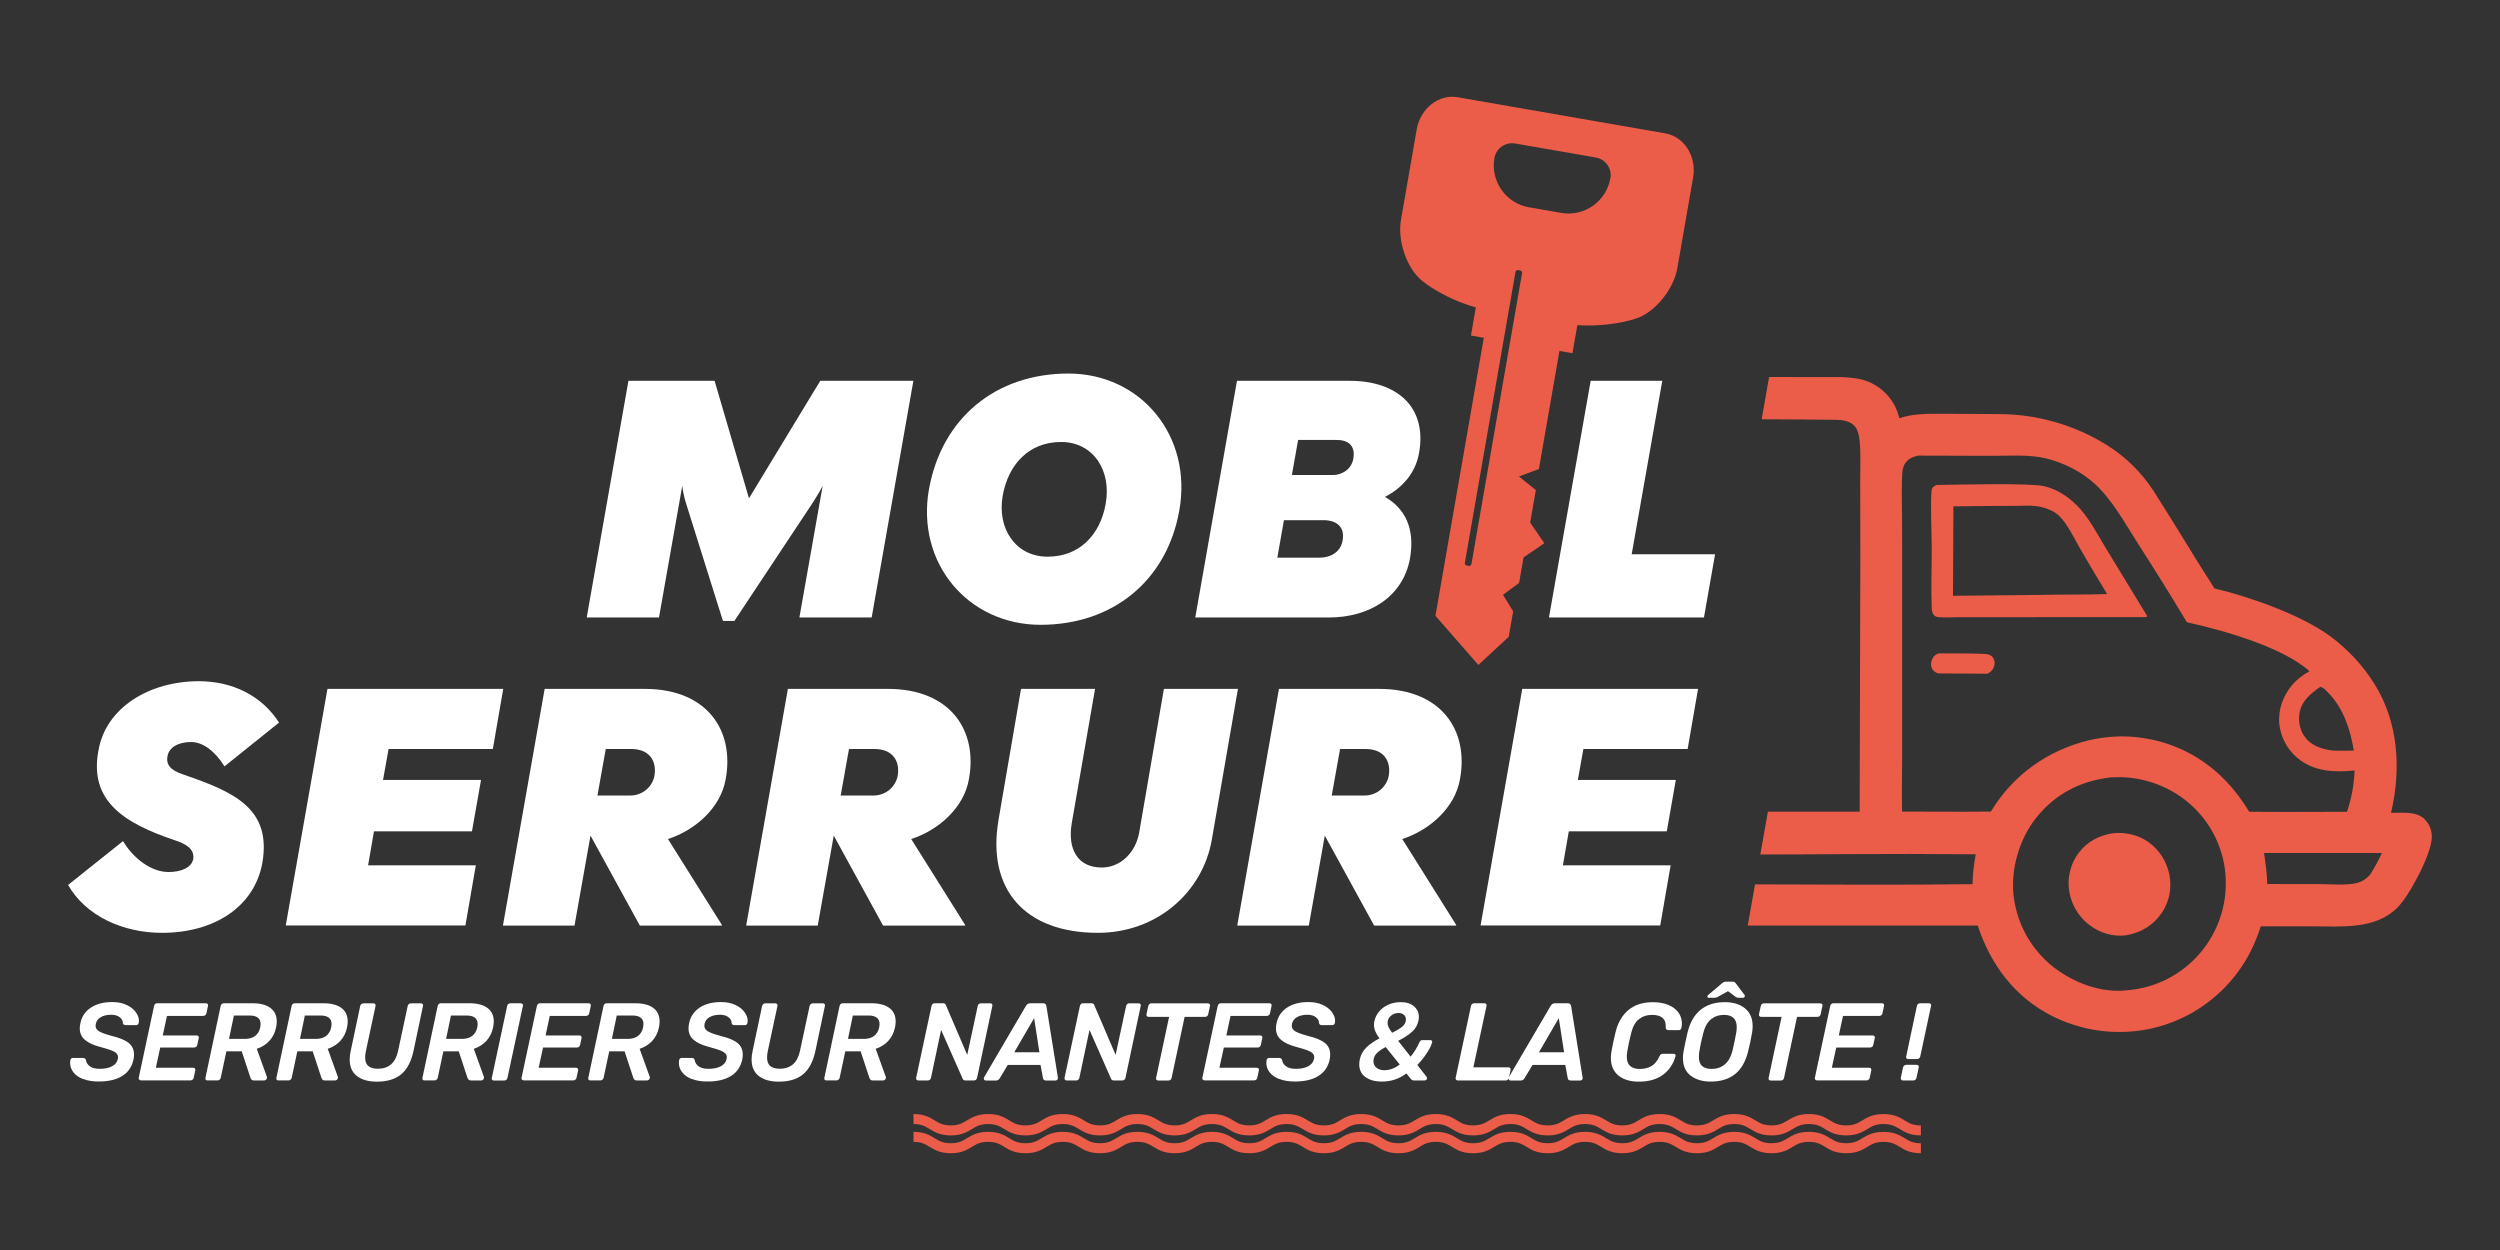 <?xml version="1.0" encoding="UTF-8"?>
<svg id="Calque_1" xmlns="http://www.w3.org/2000/svg" version="1.1" viewBox="0 0 566.93 283.46">
  <rect x="0" y="0" width="566.93" height="283.46" fill="#333333" stroke="none"/>
  <!-- Generator: Adobe Illustrator 29.4.0, SVG Export Plug-In . SVG Version: 2.1.0 Build 152)  -->
  <defs>
    <style>
      .st0 {
        fill: #fff;
      }

      .st1 {
        fill: #eb5d48;
      }
    </style>
  </defs>
  <g>
    <path class="st1" d="M549.89,185.8c-2.01-1.93-5.13-1.43-7.67-1.47,2.31-9.89,1.73-20.44-3.76-29.23-.33-.53-.67-1.04-1.02-1.55-.35-.51-.72-1.01-1.1-1.5s-.77-.98-1.16-1.45c-.4-.47-.81-.94-1.23-1.39s-.85-.9-1.3-1.33c-.44-.43-.89-.86-1.36-1.27-.46-.41-.93-.82-1.41-1.21s-.97-.77-1.47-1.14c-6.7-4.86-18.14-8.9-26.23-10.82-4.67-7.25-9.06-14.68-13.7-21.94-.01-.02-.03-.04-.04-.06-2.7-4.18-6.28-7.75-10.49-10.4-7.37-4.64-15.95-7.14-24.76-7.14l-12.88-.07c-3.38,0-6.64-.02-9.59,1.02-.51-2.08-1.45-4.02-3.2-5.75-.21-.21-.43-.41-.65-.6-.23-.19-.46-.38-.7-.55-.24-.17-.48-.34-.74-.5-.25-.16-.51-.3-.77-.44-.26-.14-.53-.26-.8-.38s-.55-.22-.83-.32-.56-.18-.85-.25-.58-.14-.87-.19c-3.05-.52-6.34-.34-9.43-.36l-10.7-.02-1.68,9.59c6.29.02,12.05.06,16.89.12,1.5.02,3.13.26,4.19,1.43.84.92,1.05,2.46,1.16,3.66.25,2.87.09,5.89.1,8.78l.03,17.38-.15,57.62h-20.81l-1.72,9.7c6.49,0,12.99-.03,19.48-.08,9.79-.06,19.59-.05,29.38.04-.44,2.25-.69,4.48-.74,6.77-16.43.22-32.89.09-49.32.05l-1.65,9.33h52.15c2.95,8.97,8.47,16.31,17,20.59.25.12.49.24.74.36s.5.23.75.34.5.22.76.32.51.2.77.3c.26.1.51.19.77.28.26.09.52.18.78.26s.52.17.79.25c.26.08.53.15.79.23.26.07.53.14.8.21s.53.13.8.19.54.11.81.17c.27.05.54.1.81.15.27.05.54.09.81.13.27.04.54.08.82.11.27.03.55.06.82.09.27.03.55.05.82.07.27.02.55.04.82.05.27,0,.55.02.82.03h.82c.27,0,.55,0,.82,0,.27,0,.55-.02.82-.03.27,0,.55-.03.82-.05.27-.02.55-.04.82-.07.27-.03.55-.06.82-.09.27-.03.54-.07.82-.11.27-.04.54-.08.81-.13s.54-.1.81-.15c.27-.05.54-.11.81-.17s.53-.12.8-.19.53-.14.8-.21c.26-.07.53-.15.79-.23s.52-.16.78-.25.52-.18.78-.27c.26-.09.52-.19.77-.29.26-.1.51-.2.77-.31s.51-.21.76-.33c.25-.11.5-.23.75-.34.25-.12.49-.24.74-.36s.49-.25.73-.38c.24-.13.48-.26.72-.4s.48-.28.71-.42c.24-.14.47-.29.7-.44.23-.15.46-.3.69-.45s.45-.31.68-.47.45-.32.67-.49c.22-.16.44-.33.65-.5.22-.17.43-.34.64-.52s.42-.35.63-.53.41-.36.62-.55c.2-.19.4-.37.6-.56s.39-.38.59-.58c.19-.2.38-.39.57-.59s.37-.4.56-.61c.18-.2.36-.41.54-.62.18-.21.35-.42.53-.63.17-.21.34-.43.51-.65s.33-.44.5-.66c.16-.22.32-.45.48-.67s.31-.45.46-.68.3-.46.45-.69.29-.47.43-.7c.14-.24.28-.48.41-.72s.26-.48.39-.72.25-.49.37-.73c.87-1.75,1.56-3.54,2.17-5.4h11.84c6.48,0,14.14.76,19.16-4.26,2.74-2.74,7.76-12.19,7.79-15.99.01-1.47-.52-2.94-1.59-3.97v-.04ZM526.19,155.77c.12.03.25.04.36.09.47.21,1.14.94,1.5,1.31,3.4,3.51,4.97,8.33,5.72,13.04-1.58.05-3.14.05-4.72,0-.15-.02-.29-.04-.44-.06-2.3-.33-4.58-1.13-5.98-3.09-1.08-1.51-1.48-3.5-1.18-5.32.47-2.79,2.54-4.47,4.74-5.98h0ZM504.7,201.92c-.03.4-.07.81-.11,1.21-.05.4-.1.8-.17,1.2s-.14.8-.23,1.19-.18.79-.29,1.18c-.11.39-.22.78-.35,1.16s-.26.77-.4,1.14c-.14.38-.3.75-.46,1.12s-.33.74-.52,1.1c-.18.36-.37.72-.57,1.07s-.41.7-.62,1.04c-.22.34-.44.68-.67,1.01s-.47.66-.72.97c-.25.32-.5.63-.77.94-.26.29-.52.58-.79.87-.27.28-.54.56-.83.83-.28.27-.57.53-.87.79-.29.25-.6.5-.9.74-.31.24-.62.47-.94.7s-.64.44-.97.65c-.33.21-.66.41-1,.61-.34.19-.68.38-1.03.56s-.7.35-1.05.51c-.36.16-.71.31-1.08.45-.36.14-.73.28-1.1.4s-.74.24-1.12.35c-.37.11-.75.21-1.13.29-.38.09-.76.17-1.14.24s-.77.13-1.15.18c-.39.05-.77.09-1.16.13-5.97.72-12.11-1.58-16.82-5.18-.31-.24-.61-.49-.91-.75-.3-.26-.59-.52-.87-.79-.29-.27-.56-.55-.83-.83s-.54-.58-.79-.87c-.26-.3-.51-.6-.75-.91s-.48-.63-.7-.95c-.23-.32-.45-.65-.66-.98s-.41-.67-.61-1.01c-.19-.34-.38-.69-.56-1.04-.18-.35-.35-.71-.51-1.07s-.31-.72-.45-1.09-.28-.74-.4-1.11-.24-.75-.34-1.13c-.11-.38-.2-.76-.29-1.14s-.16-.77-.23-1.16-.13-.78-.18-1.17c-.77-6.12,1.22-13.02,5.04-17.85,4.35-5.49,10.08-8.44,16.98-9.23.4-.03.8-.04,1.2-.05h1.2c.4,0,.8.03,1.2.06.4.03.8.07,1.19.12.4.05.79.11,1.18.18.39.07.78.15,1.17.24.39.09.78.19,1.16.29.38.11.77.22,1.15.35s.75.26,1.13.4c.37.14.74.3,1.11.46.36.16.73.33,1.08.51s.71.37,1.06.56c.35.2.69.4,1.03.61s.67.43,1,.66c.33.23.65.47.96.71.32.24.62.5.93.76.29.25.58.51.86.78s.56.54.83.82.53.56.78.86c.25.29.5.59.74.89s.47.61.7.93c.22.32.44.64.65.96.21.33.41.66.6.99.19.34.38.68.55,1.02.18.34.35.69.5,1.05.16.35.31.71.45,1.07s.28.72.4,1.09.24.74.35,1.11c.11.37.2.75.29,1.12.09.38.17.76.24,1.14.07.38.13.76.18,1.15.05.38.09.77.12,1.15.03.4.05.81.07,1.21.01.4.01.81,0,1.21,0,.4-.02.81-.05,1.21h.01ZM510.07,184.09c-3.07-5.04-6.79-9.16-11.85-12.28-.23-.14-.45-.27-.68-.41s-.46-.26-.69-.39-.47-.25-.7-.37c-.24-.12-.47-.24-.71-.36s-.48-.23-.72-.34-.48-.22-.73-.32c-.24-.1-.49-.21-.74-.3-.25-.1-.49-.19-.74-.29-.25-.09-.5-.18-.75-.27-.25-.09-.5-.17-.76-.25-.25-.08-.51-.16-.76-.23-.26-.07-.51-.14-.77-.21-.26-.07-.51-.13-.77-.19-.26-.06-.52-.12-.78-.17s-.52-.11-.78-.15c-.26-.05-.52-.09-.79-.14-.26-.04-.52-.08-.79-.12-.26-.04-.53-.07-.79-.1s-.53-.06-.79-.08-.53-.04-.79-.06-.53-.03-.8-.04c-.27,0-.53-.02-.8-.02h-.8c-.27,0-.53,0-.8.02-.27,0-.53.02-.8.04-.26.02-.53.04-.79.06s-.53.05-.79.08-.53.06-.79.1c-.26.04-.53.07-.79.12s-.52.09-.79.14c-.26.05-.52.1-.78.15-.26.05-.52.11-.78.17-9.37,2.28-17.2,7.88-22.21,16.16-6.71.08-13.43,0-20.13,0v-.02c-.07-3.45-.03-6.91,0-10.37.01-1.56.03-3.12.02-4.67v-31.79l-.02-19.42c0-1.08-.02-2.17-.04-3.26-.03-1.69-.04-3.38,0-5.06.01-.59.02-1.18.06-1.76.05-.96.15-1.9.73-2.7.71-.99,1.77-1.44,2.93-1.67l16.76.05c3.98,0,8.39-.35,12.27.6,3.94.97,7.97,2.99,10.97,5.74,4.01,3.66,6.82,8.89,9.73,13.43,3.82,5.93,7.55,11.92,11.18,17.97,8.03,1.76,21.71,5.6,27.8,11.11-1.51.84-2.75,1.75-3.88,3.06-2.09,2.42-3.28,5.67-2.96,8.87.02.19.04.38.07.56.03.19.06.37.1.56s.08.37.13.55c.05.18.1.37.15.55.06.18.12.36.18.54s.13.35.21.53c.07.17.15.35.23.52.08.17.17.34.26.51s.18.33.28.49c.1.16.2.32.3.48.1.16.21.31.33.46.11.15.23.3.35.45s.24.29.37.43.26.28.39.41.27.27.41.39c.14.13.28.25.43.37,3.74,3.09,8.27,3.21,12.89,2.77-.18,3.35-.66,6.18-1.73,9.37l-13.15.03c-3,0-6.01,0-9.01-.04h0ZM537.57,198.2c-.15.18-.3.35-.46.51-.7.71-1.55,1.26-2.52,1.5-2.55.65-5.84.29-8.48.28l-11.96-.02c-.04-2.35-.39-4.71-.73-7.04h26.73c-.75,1.64-1.61,3.23-2.59,4.77h.01Z"/>
    <path class="st1" d="M490.18,207.09c-1.96,2.84-4.75,4.42-8.1,5.03-2.88.3-5.63-.45-7.98-2.15-.16-.11-.32-.23-.47-.35-.15-.12-.31-.25-.45-.38-.15-.13-.29-.26-.44-.4-.14-.14-.28-.28-.41-.42-.14-.14-.27-.29-.39-.44-.13-.15-.25-.3-.37-.46s-.24-.31-.35-.48c-.11-.16-.22-.33-.32-.49-.1-.17-.2-.34-.3-.51-.1-.17-.19-.35-.27-.52-.09-.18-.17-.35-.25-.54-.08-.18-.15-.36-.22-.55-.07-.18-.13-.37-.19-.56s-.12-.38-.17-.57c-.05-.19-.1-.38-.14-.57s-.08-.39-.11-.58-.06-.38-.08-.57-.04-.38-.05-.57-.02-.38-.02-.57v-.58c0-.19.02-.38.04-.57.02-.19.04-.38.07-.57l.09-.57c.04-.19.08-.38.12-.56.05-.19.1-.37.15-.55.05-.18.11-.37.18-.55.06-.18.13-.36.2-.54s.15-.35.23-.53c.08-.17.17-.35.26-.51.09-.17.18-.34.28-.5s.2-.33.31-.49.22-.32.33-.47c1.93-2.6,4.71-4.05,7.87-4.51,2.72-.26,5.53.36,7.81,1.9,2.55,1.72,4.32,4.51,4.91,7.51.6,3.05,0,6.16-1.76,8.72v.02Z"/>
    <path class="st1" d="M451.66,148.81c-.43-.37-1.04-.47-1.13-.48-.74-.1-5.03-.19-10.91-.16-.22.07-.67.23-1.05.66-.05.05-.26.3-.43.71-.11.28-.47,1.19,0,2.09.4.75,1.14,1.01,1.34,1.08,3.73.02,7.45.05,11.18.07.27-.12.78-.38,1.18-.94.26-.37.36-.71.4-.85.17-.6.1-1.23-.23-1.76-.1-.16-.21-.3-.34-.4v-.02Z"/>
    <path class="st1" d="M470.84,114.48c-1.99-1.99-4.51-3.55-7.26-4.22-3.21-.78-19.75-.34-24.49-.28-.39.24-.87.46-1,.93-.39,1.4-.03,11.27-.02,13.35.01,4.53-.2,9.13-.01,13.65.02.48.1,1,.37,1.41.29.44.66.57,1.16.62,1.63.16,3.36.03,5.01.02h9.69l31.92-.02.62-.04.08-.21-9.27-15.23c-2.09-3.42-3.92-7.13-6.78-9.99h-.02ZM462.58,134.91l-19.7.2.1-20.28c4.94-.07,9.88-.11,14.82-.12,1.74-.06,3.5-.12,5.21.29,1.38.33,2.94,1,3.97,2,1.94,1.9,3.48,5.3,4.89,7.69,1.95,3.36,3.94,6.71,5.97,10.03-5.07.17-10.17.07-15.25.19h-.01Z"/>
  </g>
  <g>
    <path class="st0" d="M142.51,86.36h19.54l7.8,26.64,16.16-26.64h21.12l-9.46,53.67h-16.39l5.28-29.87c-.63,1.26-1.42,2.52-2.21,3.78l-17.81,26.87h-2.6l-8.43-26.87c-.39-1.26-.63-2.52-.79-3.78l-5.28,29.87h-16.39l9.46-53.67Z"/>
    <path class="st0" d="M210.68,110.87c2.92-16.08,15.13-26.16,31.6-26.16s28.21,14.19,25.14,31.13c-2.84,15.84-15.05,25.85-31.45,25.85s-28.29-13.95-25.3-30.81h.01ZM250.72,114.34c1.42-7.57-2.76-14.11-10.09-14.11s-11.98,5.12-13.24,12.14c-1.34,7.49,2.92,13.87,10.17,13.87s11.9-4.96,13.16-11.9Z"/>
    <path class="st0" d="M280.51,86.36h25.61c10.56,0,17.57,5.83,15.68,16.39-.79,4.41-3.63,7.8-7.72,9.93,4.49,2.6,6.86,7.09,5.67,13.95-1.58,8.67-9.14,13.4-18.44,13.4h-30.26l9.46-53.67h0ZM299.19,126.47c2.6,0,4.89-1.34,5.28-3.94.55-3.07-1.42-4.57-4.33-4.57h-8.98l-1.5,8.51h9.54-.01ZM302.26,107.72c2.13,0,4.26-1.34,4.65-3.78.47-2.92-1.18-4.18-3.86-4.18h-8.67l-1.42,7.96h9.3Z"/>
    <path class="st0" d="M360.73,86.36h16.23l-6.94,39.33h18.91l-2.52,14.34h-35.15l9.46-53.67h0Z"/>
    <path class="st1" d="M377.69,30.25l-47.15-8.2c-4.27-.74-8.44,2.54-9.27,7.29l-3.57,20.54c-.83,4.75,1.31,10.94,4.74,13.76l.02.02c2.98,2.45,8.12,4.96,12.22,6.06l-1.11,6.37,2.92.51-10.97,63.05,9.73,11.14,6.89-6.39,1-5.76-2.3-3.76,3.65-2.69,1.01-5.78,4.71-3.23-3.21-4.66,1.29-7.39-3.84-3.08,4.53-1.69,4.66-26.77,2.95.51,1.11-6.37c4.23.34,9.92-.29,13.55-1.58h.02c4.18-1.5,8.28-6.61,9.11-11.36l3.57-20.54c.83-4.75-1.99-9.25-6.26-9.99h0ZM333.68,127.91c-.05.28-.32.47-.6.42l-.47-.08c-.28-.05-.47-.32-.42-.6l11.48-65.98c.05-.28.32-.47.6-.42l.47.08c.28.05.47.32.42.6l-11.48,65.98ZM365.18,40.43h0c-.91,5.25-5.91,8.77-11.16,7.85l-7.28-1.27c-5.25-.91-8.77-5.91-7.85-11.16.38-2.21,2.49-3.69,4.7-3.31l18.3,3.18c2.21.38,3.69,2.49,3.31,4.7h-.02Z"/>
  </g>
  <g>
    <path class="st0" d="M15.45,200.67l12.45-9.93c2.36,3.94,6.38,7.01,10.32,7.01,2.92,0,5.2-1.02,5.6-2.92.39-2.44-1.97-3.55-4.1-4.26-11.82-3.94-19.47-9.06-17.42-20.25,1.65-9.93,11.66-15.84,22.78-15.84,7.49,0,14.19,3.15,18.2,9.38l-12.37,9.93c-2.21-3.55-4.97-5.52-7.57-5.52-2.84,0-5.04,1.18-5.36,3.23-.47,2.52,1.65,3.47,3.7,4.18,11.51,3.94,19.94,7.72,17.81,20.02-1.81,9.93-10.88,15.84-22.78,15.84-8.75,0-17.26-3.78-21.28-10.88h.02Z"/>
    <path class="st0" d="M74.24,156.22h39.88l-2.36,13.63h-23.64l-1.26,7.01h22.22l-2.05,11.66h-22.22l-1.34,7.72h24.43l-2.36,13.63h-40.74l9.46-53.67-.02.02Z"/>
    <path class="st0" d="M123.5,156.22h22.7c14.19,0,20.41,9.46,18.36,20.49-1.1,6.38-6.78,11.51-13.08,13.56l12.22,19.47v.16h-18.6l-11.19-20.41-3.63,20.41h-16.23l9.46-53.67h0ZM137.37,169.85l-1.89,10.56h7.33c3.23,0,5.2-2.29,5.6-4.49.55-3.23-1.02-6.07-5.28-6.07h-5.76Z"/>
    <path class="st0" d="M178.66,156.22h22.7c14.19,0,20.41,9.46,18.36,20.49-1.1,6.38-6.78,11.51-13.08,13.56l12.22,19.47v.16h-18.6l-11.19-20.41-3.63,20.41h-16.23l9.46-53.67h0ZM192.53,169.85l-1.89,10.56h7.33c3.23,0,5.2-2.29,5.6-4.49.55-3.23-1.02-6.07-5.28-6.07h-5.76Z"/>
    <path class="st0" d="M226.42,186.01l5.12-29.79h16.79l-5.28,30.42c-1.02,5.91,1.34,10.09,6.78,10.09,4.26,0,7.72-3.39,8.51-7.96l5.6-32.55h16.79l-5.91,34.12c-2.05,11.98-12.45,21.2-25.85,21.2-16.47,0-25.22-9.77-22.54-25.53h0Z"/>
    <path class="st0" d="M290.02,156.22h22.7c14.19,0,20.41,9.46,18.36,20.49-1.1,6.38-6.78,11.51-13.08,13.56l12.22,19.47v.16h-18.6l-11.19-20.41-3.63,20.41h-16.23l9.46-53.67h-.01ZM303.89,169.85l-1.89,10.56h7.33c3.23,0,5.2-2.29,5.6-4.49.55-3.23-1.02-6.07-5.28-6.07h-5.76Z"/>
    <path class="st0" d="M345.19,156.22h39.88l-2.36,13.63h-23.64l-1.26,7.01h22.22l-2.05,11.66h-22.22l-1.34,7.72h24.43l-2.36,13.63h-40.74l9.46-53.67-.02.02Z"/>
  </g>
  <path class="st1" d="M435.6,257.48c-2.44,0-3.71-.77-4.83-1.46-.99-.6-1.85-1.12-3.64-1.12s-2.65.52-3.64,1.12c-1.12.68-2.39,1.46-4.83,1.46s-3.7-.77-4.82-1.46c-.99-.6-1.84-1.12-3.64-1.12s-2.65.52-3.64,1.12c-1.12.68-2.39,1.46-4.83,1.46s-3.7-.77-4.82-1.46c-.99-.6-1.84-1.12-3.64-1.12s-2.65.52-3.64,1.12c-1.12.68-2.39,1.46-4.82,1.46s-3.7-.77-4.82-1.46c-.99-.6-1.84-1.12-3.64-1.12s-2.65.52-3.64,1.12c-1.12.68-2.39,1.46-4.82,1.46s-3.7-.77-4.82-1.46c-.99-.6-1.84-1.12-3.64-1.12s-2.65.52-3.64,1.12c-1.12.68-2.39,1.46-4.82,1.46s-3.7-.77-4.82-1.46c-.99-.6-1.84-1.12-3.64-1.12s-2.65.52-3.64,1.12c-1.12.68-2.39,1.46-4.82,1.46s-3.7-.77-4.82-1.46c-.99-.6-1.84-1.12-3.64-1.12s-2.65.52-3.64,1.12c-1.12.68-2.39,1.46-4.82,1.46s-3.7-.77-4.82-1.46c-.99-.6-1.84-1.12-3.64-1.12s-2.65.52-3.64,1.12c-1.12.68-2.39,1.46-4.82,1.46s-3.7-.77-4.82-1.46c-.99-.6-1.84-1.12-3.64-1.12s-2.65.52-3.64,1.12c-1.12.68-2.39,1.46-4.82,1.46s-3.7-.77-4.82-1.46c-.99-.6-1.84-1.12-3.64-1.12s-2.65.52-3.64,1.12c-1.12.68-2.39,1.46-4.82,1.46s-3.7-.77-4.82-1.46c-.99-.6-1.84-1.12-3.64-1.12s-2.65.52-3.64,1.12c-1.12.68-2.39,1.46-4.82,1.46s-3.7-.77-4.82-1.46c-.99-.6-1.84-1.12-3.64-1.12s-2.65.52-3.64,1.12c-1.12.68-2.39,1.46-4.82,1.46s-3.7-.77-4.82-1.46c-.99-.6-1.84-1.12-3.64-1.12s-2.65.52-3.64,1.12c-1.12.68-2.39,1.46-4.82,1.46s-3.7-.77-4.82-1.46c-.99-.6-1.84-1.12-3.64-1.12v-2.27c2.43,0,3.7.77,4.82,1.46.99.6,1.84,1.12,3.64,1.12s2.65-.52,3.64-1.12c1.12-.68,2.39-1.46,4.82-1.46s3.7.77,4.82,1.46c.99.6,1.84,1.12,3.64,1.12s2.65-.52,3.64-1.12c1.12-.68,2.39-1.46,4.82-1.46s3.7.77,4.82,1.46c.99.6,1.84,1.12,3.64,1.12s2.65-.52,3.64-1.12c1.12-.68,2.39-1.46,4.82-1.46s3.7.77,4.82,1.46c.99.6,1.84,1.12,3.64,1.12s2.65-.52,3.64-1.12c1.12-.68,2.39-1.46,4.82-1.46s3.7.77,4.82,1.46c.99.6,1.84,1.12,3.64,1.12s2.65-.52,3.64-1.12c1.12-.68,2.39-1.46,4.82-1.46s3.7.77,4.82,1.46c.99.6,1.84,1.12,3.64,1.12s2.65-.52,3.64-1.12c1.12-.68,2.39-1.46,4.82-1.46s3.7.77,4.82,1.46c.99.6,1.84,1.12,3.64,1.12s2.65-.52,3.64-1.12c1.12-.68,2.39-1.46,4.82-1.46s3.7.77,4.82,1.46c.99.6,1.84,1.12,3.64,1.12s2.65-.52,3.64-1.12c1.12-.68,2.39-1.46,4.82-1.46s3.7.77,4.82,1.46c.99.6,1.84,1.12,3.64,1.12s2.65-.52,3.64-1.12c1.12-.68,2.39-1.46,4.82-1.46s3.7.77,4.82,1.46c.99.6,1.84,1.12,3.64,1.12s2.65-.52,3.64-1.12c1.12-.68,2.39-1.46,4.82-1.46s3.7.77,4.82,1.46c.99.6,1.84,1.12,3.64,1.12s2.65-.52,3.64-1.12c1.12-.68,2.39-1.46,4.82-1.46s3.7.77,4.82,1.46c.99.6,1.84,1.12,3.64,1.12s2.65-.52,3.64-1.12c1.12-.68,2.39-1.46,4.83-1.46s3.7.77,4.82,1.46c.99.6,1.84,1.12,3.64,1.12s2.65-.52,3.64-1.12c1.12-.68,2.39-1.45,4.83-1.45s3.71.77,4.83,1.46c.99.6,1.85,1.12,3.64,1.12v2.27h0Z"/>
  <path class="st1" d="M435.6,261.52c-2.44,0-3.71-.77-4.83-1.46-.99-.6-1.85-1.12-3.64-1.12s-2.65.52-3.64,1.12c-1.12.68-2.39,1.46-4.83,1.46s-3.7-.77-4.82-1.46c-.99-.6-1.84-1.12-3.64-1.12s-2.65.52-3.64,1.12c-1.12.68-2.39,1.46-4.83,1.46s-3.7-.77-4.82-1.46c-.99-.6-1.84-1.12-3.64-1.12s-2.65.52-3.64,1.12c-1.12.68-2.39,1.46-4.82,1.46s-3.7-.77-4.82-1.46c-.99-.6-1.84-1.12-3.64-1.12s-2.65.52-3.64,1.12c-1.12.68-2.39,1.46-4.82,1.46s-3.7-.77-4.82-1.46c-.99-.6-1.84-1.12-3.64-1.12s-2.65.52-3.64,1.12c-1.12.68-2.39,1.46-4.82,1.46s-3.7-.77-4.82-1.46c-.99-.6-1.84-1.12-3.64-1.12s-2.65.52-3.64,1.12c-1.12.68-2.39,1.46-4.82,1.46s-3.7-.77-4.82-1.46c-.99-.6-1.84-1.12-3.64-1.12s-2.65.52-3.64,1.12c-1.12.68-2.39,1.46-4.82,1.46s-3.7-.77-4.82-1.46c-.99-.6-1.84-1.12-3.64-1.12s-2.65.52-3.64,1.12c-1.12.68-2.39,1.46-4.82,1.46s-3.7-.77-4.82-1.46c-.99-.6-1.84-1.12-3.64-1.12s-2.65.52-3.64,1.12c-1.12.68-2.39,1.46-4.82,1.46s-3.7-.77-4.82-1.46c-.99-.6-1.84-1.12-3.64-1.12s-2.65.52-3.64,1.12c-1.12.68-2.39,1.46-4.82,1.46s-3.7-.77-4.82-1.46c-.99-.6-1.84-1.12-3.64-1.12s-2.65.52-3.64,1.12c-1.12.68-2.39,1.46-4.82,1.46s-3.7-.77-4.82-1.46c-.99-.6-1.84-1.12-3.64-1.12s-2.65.52-3.64,1.12c-1.12.68-2.39,1.46-4.82,1.46s-3.7-.77-4.82-1.46c-.99-.6-1.84-1.12-3.64-1.12s-2.65.52-3.64,1.12c-1.12.68-2.39,1.46-4.82,1.46s-3.7-.77-4.82-1.46c-.99-.6-1.84-1.12-3.64-1.12v-2.27c2.43,0,3.7.77,4.82,1.46.99.6,1.84,1.12,3.64,1.12s2.65-.52,3.64-1.12c1.12-.68,2.39-1.46,4.82-1.46s3.7.77,4.82,1.46c.99.6,1.84,1.12,3.64,1.12s2.65-.52,3.64-1.12c1.12-.68,2.39-1.46,4.82-1.46s3.7.77,4.82,1.46c.99.6,1.84,1.12,3.64,1.12s2.65-.52,3.64-1.12c1.12-.68,2.39-1.46,4.82-1.46s3.7.77,4.82,1.46c.99.6,1.84,1.12,3.64,1.12s2.65-.52,3.64-1.12c1.12-.68,2.39-1.46,4.82-1.46s3.7.77,4.82,1.46c.99.6,1.84,1.12,3.64,1.12s2.65-.52,3.64-1.12c1.12-.68,2.39-1.46,4.82-1.46s3.7.77,4.82,1.46c.99.6,1.84,1.12,3.64,1.12s2.65-.52,3.64-1.12c1.12-.68,2.39-1.46,4.82-1.46s3.7.77,4.82,1.46c.99.6,1.84,1.12,3.64,1.12s2.65-.52,3.64-1.12c1.12-.68,2.39-1.46,4.82-1.46s3.7.77,4.82,1.46c.99.6,1.84,1.12,3.64,1.12s2.65-.52,3.64-1.12c1.12-.68,2.39-1.46,4.82-1.46s3.7.77,4.82,1.46c.99.6,1.84,1.12,3.64,1.12s2.65-.52,3.64-1.12c1.12-.68,2.39-1.46,4.82-1.46s3.7.77,4.82,1.46c.99.6,1.84,1.12,3.64,1.12s2.65-.52,3.64-1.12c1.12-.68,2.39-1.46,4.82-1.46s3.7.77,4.82,1.46c.99.6,1.84,1.12,3.64,1.12s2.65-.52,3.64-1.12c1.12-.68,2.39-1.46,4.82-1.46s3.7.77,4.82,1.46c.99.6,1.84,1.12,3.64,1.12s2.65-.52,3.64-1.12c1.12-.68,2.39-1.46,4.83-1.46s3.7.77,4.82,1.46c.99.6,1.84,1.12,3.64,1.12s2.65-.52,3.64-1.12c1.12-.68,2.39-1.45,4.83-1.45s3.71.77,4.83,1.46c.99.6,1.85,1.12,3.64,1.12v2.27h0Z"/>
  <g>
    <path class="st0" d="M18.83,244.7c-.97-.38-1.7-.9-2.19-1.54s-.74-1.35-.74-2.14c0-.12.02-.31.05-.58.02-.15.08-.28.19-.38.11-.1.24-.15.39-.15h2.3c.18,0,.33.04.43.12s.18.2.23.35c.07.55.35,1.02.86,1.41s1.25.59,2.24.59c1.18,0,2.13-.2,2.84-.59s1.14-.94,1.29-1.64c.03-.2.05-.33.05-.4,0-.37-.14-.68-.41-.93-.28-.25-.69-.48-1.24-.68s-1.34-.44-2.38-.72c-1.55-.4-2.71-.94-3.49-1.61-.78-.68-1.16-1.55-1.16-2.61,0-.38.05-.78.15-1.2.3-1.47,1.08-2.63,2.34-3.48,1.26-.85,2.88-1.28,4.87-1.28,1.23,0,2.31.21,3.23.64.92.42,1.62.97,2.1,1.63s.73,1.32.73,1.99c0,.1-.02.25-.05.45-.03.15-.1.28-.2.38s-.23.15-.38.15h-2.38c-.35,0-.57-.16-.65-.48.02-.52-.22-.96-.71-1.33s-1.12-.55-1.89-.55c-.95,0-1.74.17-2.36.53-.63.35-1.01.86-1.16,1.53-.03.2-.05.35-.05.45,0,.52.27.93.8,1.25.53.32,1.48.66,2.83,1.03,1.77.42,3.06.95,3.87,1.6s1.21,1.52,1.21,2.6c0,.43-.04.83-.12,1.18-.35,1.63-1.2,2.87-2.54,3.71-1.34.84-3.12,1.26-5.34,1.26-1.38,0-2.56-.19-3.53-.58l-.03.02Z"/>
    <path class="st0" d="M31.55,244.85c-.09-.12-.12-.26-.09-.43l3.48-16.29c.03-.18.12-.33.25-.45s.29-.17.48-.17h11.01c.18,0,.32.06.4.17.07.08.1.18.1.3,0,.05,0,.1-.02.15l-.35,1.65c-.03.18-.12.33-.26.44s-.3.16-.46.16h-8.23l-.95,4.43h7.68c.18,0,.32.06.4.17.07.08.1.18.1.3,0,.03,0,.08-.02.12l-.33,1.55c-.03.18-.12.33-.26.44s-.3.16-.46.16h-7.68l-1,4.58h8.46c.18,0,.32.06.4.17.07.08.1.18.1.3,0,.05,0,.1-.02.15l-.35,1.65c-.03.18-.12.33-.26.44s-.3.16-.46.16h-11.21c-.18,0-.32-.06-.41-.17l-.04.02Z"/>
    <path class="st0" d="M46.67,244.85c-.07-.07-.1-.16-.1-.28,0-.05,0-.1.02-.15l3.45-16.29c.03-.18.12-.33.25-.45s.29-.17.48-.17h6.48c1.75,0,3.11.35,4.07,1.06s1.44,1.73,1.44,3.06c0,.42-.05.87-.15,1.35-.25,1.22-.76,2.24-1.53,3.07s-1.72,1.42-2.85,1.79l2.3,6.38s.03.08.03.12,0,.1-.03.15c-.02.15-.09.28-.23.38-.13.1-.27.15-.4.15h-2.28c-.27,0-.46-.06-.58-.19s-.21-.29-.27-.49l-1.95-5.93h-3.48l-1.28,6c-.03.17-.12.31-.26.43s-.3.17-.49.17h-2.28c-.17,0-.29-.06-.38-.17h.02ZM55.45,235.6c1.02,0,1.82-.23,2.41-.68s.98-1.1,1.16-1.95c.05-.28.08-.53.08-.73,0-1.3-.84-1.95-2.53-1.95h-3.53l-1.1,5.3h3.51Z"/>
    <path class="st0" d="M62.76,244.85c-.07-.07-.1-.16-.1-.28,0-.05,0-.1.02-.15l3.45-16.29c.03-.18.12-.33.25-.45s.29-.17.48-.17h6.48c1.75,0,3.11.35,4.07,1.06s1.44,1.73,1.44,3.06c0,.42-.05.87-.15,1.35-.25,1.22-.76,2.24-1.53,3.07s-1.72,1.42-2.85,1.79l2.3,6.38s.03.08.03.12,0,.1-.03.15c-.02.15-.09.28-.23.38-.13.1-.27.15-.4.15h-2.28c-.27,0-.46-.06-.58-.19s-.21-.29-.27-.49l-1.95-5.93h-3.48l-1.28,6c-.03.17-.12.31-.26.43s-.3.17-.49.17h-2.28c-.17,0-.29-.06-.38-.17h.02ZM71.54,235.6c1.02,0,1.82-.23,2.41-.68.59-.45.98-1.1,1.16-1.95.05-.28.08-.53.08-.73,0-1.3-.84-1.95-2.53-1.95h-3.53l-1.1,5.3h3.51Z"/>
    <path class="st0" d="M80.95,244.02c-1.1-.84-1.65-2.1-1.65-3.76,0-.58.07-1.23.23-1.93l2.15-10.18c.03-.18.12-.33.26-.45s.3-.17.46-.17h2.28c.18,0,.32.06.4.17.07.08.1.18.1.3,0,.05,0,.1-.02.15l-2.18,10.18c-.12.53-.17,1.03-.17,1.5,0,.85.23,1.49.7,1.9.47.42,1.19.63,2.18.63,1.22,0,2.21-.33,2.99-1s1.3-1.68,1.59-3.03l2.18-10.18c.03-.18.12-.33.26-.45s.3-.17.49-.17h2.25c.18,0,.32.06.4.17.07.08.1.18.1.3,0,.05,0,.1-.03.15l-2.15,10.18c-.52,2.4-1.44,4.16-2.78,5.28s-3.18,1.68-5.53,1.68c-1.9,0-3.4-.42-4.5-1.26h-.01Z"/>
    <path class="st0" d="M95.88,244.85c-.07-.07-.1-.16-.1-.28,0-.05,0-.1.02-.15l3.45-16.29c.03-.18.12-.33.25-.45s.29-.17.48-.17h6.48c1.75,0,3.11.35,4.07,1.06s1.44,1.73,1.44,3.06c0,.42-.05.87-.15,1.35-.25,1.22-.76,2.24-1.53,3.07s-1.72,1.42-2.85,1.79l2.3,6.38s.03.08.03.12,0,.1-.03.15c-.02.15-.09.28-.23.38-.13.1-.27.15-.4.15h-2.28c-.27,0-.46-.06-.58-.19s-.21-.29-.27-.49l-1.95-5.93h-3.48l-1.28,6c-.03.17-.12.31-.26.43s-.3.17-.49.17h-2.28c-.17,0-.29-.06-.38-.17h.02ZM104.67,235.6c1.02,0,1.82-.23,2.41-.68.59-.45.98-1.1,1.16-1.95.05-.28.08-.53.08-.73,0-1.3-.84-1.95-2.53-1.95h-3.53l-1.1,5.3h3.51Z"/>
    <path class="st0" d="M111.6,244.85c-.07-.08-.1-.18-.1-.3,0-.03,0-.08.03-.12l3.48-16.31c.03-.18.12-.33.26-.44s.3-.16.46-.16h2.35c.17,0,.3.05.4.15.08.08.12.19.12.33,0,.03,0,.07-.02.12l-3.5,16.31c-.03.18-.12.33-.25.44s-.28.16-.45.16h-2.38c-.18,0-.32-.06-.4-.17h0Z"/>
    <path class="st0" d="M118.36,244.85c-.09-.12-.12-.26-.09-.43l3.48-16.29c.03-.18.12-.33.25-.45s.29-.17.48-.17h11.01c.18,0,.32.06.4.17.07.08.1.18.1.3,0,.05,0,.1-.02.15l-.35,1.65c-.03.18-.12.33-.26.44s-.3.16-.46.16h-8.23l-.95,4.43h7.68c.18,0,.32.06.4.17.07.08.1.18.1.3,0,.03,0,.08-.02.12l-.33,1.55c-.03.18-.12.33-.26.44s-.3.16-.46.16h-7.68l-1,4.58h8.46c.18,0,.32.06.4.17.07.08.1.18.1.3,0,.05,0,.1-.02.15l-.35,1.65c-.03.18-.12.33-.26.44s-.3.16-.46.16h-11.21c-.18,0-.32-.06-.41-.17l-.04.02Z"/>
    <path class="st0" d="M133.49,244.85c-.07-.07-.1-.16-.1-.28,0-.05,0-.1.02-.15l3.45-16.29c.03-.18.12-.33.25-.45s.29-.17.48-.17h6.48c1.75,0,3.11.35,4.07,1.06s1.44,1.73,1.44,3.06c0,.42-.05.87-.15,1.35-.25,1.22-.76,2.24-1.53,3.07s-1.72,1.42-2.85,1.79l2.3,6.38s.03.08.03.12,0,.1-.03.15c-.02.15-.09.28-.23.38-.13.1-.27.15-.4.15h-2.28c-.27,0-.46-.06-.58-.19s-.21-.29-.27-.49l-1.95-5.93h-3.48l-1.28,6c-.03.17-.12.31-.26.43s-.3.17-.49.17h-2.28c-.17,0-.29-.06-.38-.17h.02ZM142.27,235.6c1.02,0,1.82-.23,2.41-.68s.98-1.1,1.16-1.95c.05-.28.08-.53.08-.73,0-1.3-.84-1.95-2.53-1.95h-3.53l-1.1,5.3h3.51Z"/>
    <path class="st0" d="M156.88,244.7c-.97-.38-1.7-.9-2.19-1.54s-.74-1.35-.74-2.14c0-.12.02-.31.05-.58.02-.15.08-.28.19-.38s.24-.15.39-.15h2.3c.18,0,.33.04.43.12.1.08.18.2.23.35.07.55.35,1.02.86,1.41s1.25.59,2.24.59c1.18,0,2.13-.2,2.84-.59s1.14-.94,1.29-1.64c.03-.2.05-.33.05-.4,0-.37-.14-.68-.41-.93-.28-.25-.69-.48-1.24-.68s-1.34-.44-2.38-.72c-1.55-.4-2.71-.94-3.49-1.61-.78-.68-1.16-1.55-1.16-2.61,0-.38.05-.78.15-1.2.3-1.47,1.08-2.63,2.34-3.48,1.26-.85,2.88-1.28,4.87-1.28,1.23,0,2.31.21,3.23.64.92.42,1.62.97,2.1,1.63.48.66.73,1.32.73,1.99,0,.1-.02.25-.05.45-.03.15-.1.28-.2.38-.1.1-.23.15-.38.15h-2.38c-.35,0-.57-.16-.65-.48.02-.52-.22-.96-.71-1.33s-1.12-.55-1.89-.55c-.95,0-1.74.17-2.36.53-.63.35-1.01.86-1.16,1.53-.03.2-.05.35-.05.45,0,.52.27.93.8,1.25s1.48.66,2.83,1.03c1.77.42,3.06.95,3.87,1.6s1.21,1.52,1.21,2.6c0,.43-.04.83-.12,1.18-.35,1.63-1.2,2.87-2.54,3.71-1.34.84-3.12,1.26-5.34,1.26-1.38,0-2.56-.19-3.53-.58l-.03.02Z"/>
    <path class="st0" d="M172.09,244.02c-1.1-.84-1.65-2.1-1.65-3.76,0-.58.07-1.23.23-1.93l2.15-10.18c.03-.18.12-.33.26-.45s.3-.17.46-.17h2.28c.18,0,.32.06.4.17.07.08.1.18.1.3,0,.05,0,.1-.02.15l-2.18,10.18c-.12.53-.17,1.03-.17,1.5,0,.85.23,1.49.7,1.9.47.42,1.19.63,2.18.63,1.22,0,2.21-.33,2.99-1s1.3-1.68,1.59-3.03l2.18-10.18c.03-.18.12-.33.26-.45s.3-.17.49-.17h2.25c.18,0,.32.06.4.17.07.08.1.18.1.3,0,.05,0,.1-.03.15l-2.15,10.18c-.52,2.4-1.44,4.16-2.78,5.28s-3.18,1.68-5.53,1.68c-1.9,0-3.4-.42-4.5-1.26h0Z"/>
    <path class="st0" d="M187.02,244.85c-.07-.07-.1-.16-.1-.28,0-.05,0-.1.02-.15l3.45-16.29c.03-.18.12-.33.25-.45s.29-.17.48-.17h6.48c1.75,0,3.11.35,4.07,1.06s1.44,1.73,1.44,3.06c0,.42-.05.87-.15,1.35-.25,1.22-.76,2.24-1.53,3.07s-1.72,1.42-2.85,1.79l2.3,6.38s.03.08.03.12,0,.1-.03.15c-.02.15-.09.28-.23.38-.13.1-.27.15-.4.15h-2.28c-.27,0-.46-.06-.58-.19s-.21-.29-.27-.49l-1.95-5.93h-3.48l-1.28,6c-.03.17-.12.31-.26.43s-.3.17-.49.17h-2.28c-.17,0-.29-.06-.38-.17h.02ZM195.81,235.6c1.02,0,1.82-.23,2.41-.68s.98-1.1,1.16-1.95c.05-.28.08-.53.08-.73,0-1.3-.84-1.95-2.53-1.95h-3.53l-1.1,5.3h3.51Z"/>
    <path class="st0" d="M207.85,244.85c-.09-.12-.12-.26-.09-.43l3.48-16.29c.03-.18.12-.33.25-.45s.28-.17.45-.17h1.9c.33,0,.55.13.65.4l4.85,11.31,2.38-11.08c.03-.18.12-.33.25-.45s.29-.17.48-.17h2.1c.18,0,.32.06.4.17.07.08.1.18.1.3,0,.05,0,.1-.02.15l-3.45,16.26c-.03.18-.12.33-.25.45s-.29.17-.48.17h-1.9c-.33,0-.55-.13-.65-.4l-4.88-11.06-2.3,10.86c-.03.18-.12.33-.26.44s-.3.16-.46.16h-2.13c-.18,0-.32-.06-.41-.17h0Z"/>
    <path class="st0" d="M223.22,244.9c-.08-.08-.12-.19-.12-.33,0-.1.03-.2.08-.3l9.46-16.14c.25-.42.58-.62,1-.62h2.9c.43,0,.68.21.75.62l2.6,16.14c.02.05.02.11.02.18,0,.15-.04.28-.12.38-.12.13-.27.2-.45.2h-2.13c-.42,0-.65-.19-.7-.58l-.55-2.95h-7.43l-1.83,3.05c-.22.32-.49.48-.83.48h-2.3c-.15,0-.27-.04-.35-.12h0ZM235.71,238.62l-1.2-7.73-4.5,7.73h5.7Z"/>
    <path class="st0" d="M241.5,244.85c-.09-.12-.12-.26-.09-.43l3.48-16.29c.03-.18.12-.33.25-.45s.28-.17.45-.17h1.9c.33,0,.55.13.65.4l4.85,11.31,2.38-11.08c.03-.18.12-.33.25-.45s.29-.17.48-.17h2.1c.18,0,.32.06.4.17.07.08.1.18.1.3,0,.05,0,.1-.02.15l-3.45,16.26c-.03.18-.12.33-.25.45s-.29.17-.48.17h-1.9c-.33,0-.55-.13-.65-.4l-4.88-11.06-2.3,10.86c-.03.18-.12.33-.26.44s-.3.16-.46.16h-2.13c-.18,0-.32-.06-.41-.17h-.01Z"/>
    <path class="st0" d="M262.25,244.85c-.07-.08-.1-.18-.1-.3,0-.03,0-.08.02-.12l2.95-13.83h-4.63c-.18,0-.32-.06-.41-.17-.09-.12-.12-.26-.09-.43l.4-1.85c.03-.18.12-.33.25-.45s.29-.17.48-.17h12.76c.18,0,.33.06.43.17.07.08.1.18.1.3,0,.05,0,.1-.02.15l-.4,1.85c-.03.18-.12.33-.26.44s-.3.16-.46.16h-4.63l-2.95,13.83c-.03.18-.12.33-.25.44s-.29.16-.48.16h-2.3c-.18,0-.32-.06-.4-.17h-.01Z"/>
    <path class="st0" d="M272.75,244.85c-.09-.12-.12-.26-.09-.43l3.48-16.29c.03-.18.12-.33.25-.45s.29-.17.48-.17h11.01c.18,0,.32.06.4.17.07.08.1.18.1.3,0,.05,0,.1-.03.15l-.35,1.65c-.03.18-.12.33-.26.44s-.3.16-.46.16h-8.23l-.95,4.43h7.68c.18,0,.32.06.4.17.07.08.1.18.1.3,0,.03,0,.08-.03.12l-.32,1.55c-.03.18-.12.33-.26.44s-.29.16-.46.16h-7.68l-1,4.58h8.46c.18,0,.32.06.4.17.07.08.1.18.1.3,0,.05,0,.1-.02.15l-.35,1.65c-.03.18-.12.33-.26.44s-.3.16-.46.16h-11.21c-.18,0-.32-.06-.41-.17l-.03.02Z"/>
    <path class="st0" d="M290.1,244.7c-.97-.38-1.7-.9-2.19-1.54s-.74-1.35-.74-2.14c0-.12.02-.31.05-.58.02-.15.08-.28.19-.38.11-.1.24-.15.39-.15h2.3c.18,0,.33.04.42.12.1.08.18.2.23.35.07.55.35,1.02.86,1.41s1.25.59,2.24.59c1.18,0,2.13-.2,2.84-.59s1.14-.94,1.29-1.64c.03-.2.05-.33.05-.4,0-.37-.14-.68-.41-.93s-.69-.48-1.24-.68-1.34-.44-2.38-.72c-1.55-.4-2.71-.94-3.49-1.61-.78-.68-1.16-1.55-1.16-2.61,0-.38.05-.78.15-1.2.3-1.47,1.08-2.63,2.34-3.48,1.26-.85,2.88-1.28,4.87-1.28,1.23,0,2.31.21,3.23.64.92.42,1.62.97,2.1,1.63s.73,1.32.73,1.99c0,.1-.02.25-.05.45-.03.15-.1.28-.2.38s-.23.15-.38.15h-2.38c-.35,0-.57-.16-.65-.48.02-.52-.22-.96-.71-1.33s-1.12-.55-1.89-.55c-.95,0-1.74.17-2.36.53-.62.35-1.01.86-1.16,1.53-.03.2-.05.35-.05.45,0,.52.27.93.8,1.25s1.48.66,2.83,1.03c1.77.42,3.06.95,3.87,1.6.81.65,1.21,1.52,1.21,2.6,0,.43-.04.83-.12,1.18-.35,1.63-1.2,2.87-2.54,3.71-1.34.84-3.12,1.26-5.34,1.26-1.38,0-2.56-.19-3.53-.58l-.02.02Z"/>
    <path class="st0" d="M309.6,244.23c-.91-.7-1.36-1.66-1.36-2.88,0-.32.04-.68.12-1.1.22-1.03.7-1.93,1.46-2.68.76-.75,1.76-1.45,3.01-2.1-.43-.58-.75-1.12-.95-1.6-.2-.48-.3-.97-.3-1.45,0-.32.03-.61.1-.88.17-.78.52-1.5,1.06-2.15s1.23-1.17,2.08-1.55c.84-.38,1.79-.58,2.84-.58,1.27,0,2.27.32,3,.95.73.63,1.1,1.43,1.1,2.4,0,.32-.03.61-.1.88-.2.98-.69,1.82-1.46,2.51-.78.69-1.82,1.37-3.14,2.04l2.83,3.58c.82-1,1.49-2.11,2.03-3.33.12-.28.33-.42.63-.42h1.83c.13,0,.24.05.33.15.05.07.08.14.08.23,0,.03,0,.08-.03.12-.15.65-.55,1.46-1.19,2.44s-1.36,1.87-2.16,2.69l2.1,2.7c.07.07.1.16.1.27,0,.17-.05.3-.16.4-.11.1-.25.15-.41.15h-2.4c-.25,0-.46-.08-.62-.25l-1.08-1.35c-1.65,1.24-3.5,1.85-5.55,1.85-1.6,0-2.86-.35-3.77-1.05h-.02ZM317.42,241.4l-3.18-3.95c-.85.42-1.53.88-2.03,1.4-.5.52-.75,1.12-.75,1.8,0,.63.24,1.13.71,1.5s1.06.55,1.76.55c1.2,0,2.36-.43,3.48-1.3h0ZM318.03,232.78c.53-.44.79-.98.79-1.61,0-.45-.16-.8-.48-1.06s-.73-.39-1.23-.39c-.63,0-1.2.21-1.7.64-.5.42-.75.97-.75,1.64,0,.3.08.62.24.96s.42.75.79,1.24c1.03-.5,1.81-.97,2.34-1.41h0Z"/>
    <path class="st0" d="M330.19,244.85c-.09-.12-.12-.26-.09-.43l3.48-16.31c.03-.18.12-.33.26-.44s.3-.16.46-.16h2.3c.17,0,.3.05.4.15.08.08.12.19.12.33,0,.03,0,.07-.02.12l-2.98,13.93h7.93c.18,0,.33.06.43.18.07.08.1.18.1.3,0,.05,0,.1-.02.15l-.38,1.75c-.03.18-.12.33-.26.44s-.3.16-.46.16h-10.86c-.18,0-.32-.06-.41-.17Z"/>
    <path class="st0" d="M342.21,244.9c-.08-.08-.12-.19-.12-.33,0-.1.03-.2.08-.3l9.46-16.14c.25-.42.58-.62,1-.62h2.9c.43,0,.68.21.75.62l2.6,16.14c.02.05.03.11.03.18,0,.15-.04.28-.12.38-.12.13-.27.2-.45.2h-2.13c-.42,0-.65-.19-.7-.58l-.55-2.95h-7.43l-1.83,3.05c-.22.32-.49.48-.83.48h-2.3c-.15,0-.27-.04-.35-.12h-.01ZM354.69,238.62l-1.2-7.73-4.5,7.73h5.7Z"/>
    <path class="st0" d="M366.98,243.87c-1.12-.94-1.68-2.26-1.68-3.94,0-.4.04-.88.12-1.43.2-1.2.52-2.68.95-4.45.53-2.17,1.51-3.84,2.93-5.02,1.42-1.18,3.27-1.76,5.55-1.76,1.32,0,2.47.2,3.47.61.99.41,1.75.98,2.29,1.71.53.73.8,1.58.8,2.53,0,.2-.03.52-.1.95-.03.15-.1.28-.19.38s-.21.15-.36.15h-2.4c-.42,0-.62-.2-.62-.6.12-1.9-.92-2.85-3.1-2.85-1.17,0-2.16.33-2.98.98s-1.39,1.67-1.73,3.05c-.35,1.37-.65,2.77-.9,4.2-.08.5-.12.92-.12,1.25,0,1.85.98,2.78,2.95,2.78,1.03,0,1.92-.22,2.65-.65.73-.43,1.33-1.17,1.8-2.2.12-.23.23-.39.34-.47s.26-.12.46-.12h2.43c.15,0,.27.05.35.15.07.07.1.15.1.25,0,.03,0,.07-.02.12-.47,1.73-1.4,3.14-2.8,4.2-1.4,1.07-3.24,1.6-5.5,1.6-2,0-3.56-.47-4.68-1.41h-.01Z"/>
    <path class="st0" d="M383.38,243.92c-1.16-.91-1.74-2.23-1.74-3.97,0-.5.05-1.01.15-1.53.22-1.23.52-2.66.9-4.28.55-2.27,1.53-3.98,2.95-5.14s3.26-1.74,5.53-1.74c1.88,0,3.4.47,4.55,1.41s1.73,2.28,1.73,4.02c0,.53-.04,1.02-.12,1.45-.22,1.32-.52,2.74-.9,4.28-.57,2.3-1.56,4.02-2.96,5.15-1.41,1.13-3.25,1.7-5.52,1.7-1.88,0-3.41-.45-4.57-1.36h0ZM391.12,241.39c.82-.67,1.4-1.71,1.75-3.09.37-1.57.65-2.92.85-4.05.08-.42.12-.87.12-1.35,0-1.83-.97-2.75-2.9-2.75-1.15,0-2.13.34-2.95,1.01-.82.68-1.39,1.71-1.73,3.09-.37,1.42-.66,2.77-.88,4.05-.08.42-.12.87-.12,1.35,0,.95.24,1.65.73,2.09.48.44,1.21.66,2.18.66,1.15,0,2.13-.34,2.95-1.01ZM387.25,226.18c-.06-.06-.08-.13-.06-.21,0-.13.08-.26.23-.38l3.05-2.58c.2-.17.37-.27.5-.33.13-.05.28-.07.45-.07h1.45c.17,0,.3.02.41.07.11.05.23.16.36.33l1.95,2.58c.07.07.1.15.1.25,0,.03,0,.07-.03.1-.02.1-.06.18-.14.24-.08.06-.16.09-.26.09h-.95c-.25,0-.47-.06-.65-.17l-1.8-1.33-2.38,1.33c-.23.12-.47.17-.7.17h-1.3c-.1,0-.18-.03-.24-.09h0Z"/>
    <path class="st0" d="M401.15,244.85c-.07-.08-.1-.18-.1-.3,0-.03,0-.08.02-.12l2.95-13.83h-4.63c-.18,0-.32-.06-.41-.17-.09-.12-.12-.26-.09-.43l.4-1.85c.03-.18.12-.33.25-.45s.29-.17.47-.17h12.76c.18,0,.33.06.43.17.07.08.1.18.1.3,0,.05,0,.1-.03.15l-.4,1.85c-.03.18-.12.33-.26.44s-.3.16-.46.16h-4.63l-2.95,13.83c-.03.18-.12.33-.25.44s-.29.16-.48.16h-2.3c-.18,0-.32-.06-.4-.17h.01Z"/>
    <path class="st0" d="M411.65,244.85c-.09-.12-.12-.26-.09-.43l3.48-16.29c.03-.18.12-.33.25-.45s.29-.17.47-.17h11.01c.18,0,.32.06.4.17.07.08.1.18.1.3,0,.05,0,.1-.03.15l-.35,1.65c-.03.18-.12.33-.26.44s-.3.16-.46.16h-8.23l-.95,4.43h7.68c.18,0,.32.06.4.17.07.08.1.18.1.3,0,.03,0,.08-.03.12l-.33,1.55c-.03.18-.12.33-.26.44s-.3.16-.46.16h-7.68l-1,4.58h8.46c.18,0,.32.06.4.17.07.08.1.18.1.3,0,.05,0,.1-.02.15l-.35,1.65c-.03.18-.12.33-.26.44s-.3.16-.46.16h-11.21c-.18,0-.32-.06-.41-.17v.02Z"/>
    <path class="st0" d="M431.14,244.85c-.09-.12-.12-.26-.09-.43l.5-2.33c.03-.18.13-.33.28-.45s.31-.17.48-.17h2.33c.17,0,.3.06.4.17.07.08.1.18.1.3,0,.05,0,.1-.03.15l-.5,2.33c-.03.18-.12.33-.26.44s-.3.16-.46.16h-2.33c-.18,0-.32-.06-.41-.17h-.01ZM432.35,240c-.07-.07-.1-.16-.1-.28,0-.05,0-.1.02-.15l2.43-11.46c.03-.18.12-.33.26-.44s.3-.16.46-.16h2c.17,0,.3.05.4.15.08.08.12.19.12.33,0,.03,0,.07-.03.12l-2.45,11.46c-.03.18-.12.33-.26.44s-.3.16-.46.16h-2.03c-.17,0-.29-.06-.38-.17h.02Z"/>
  </g>
</svg>
